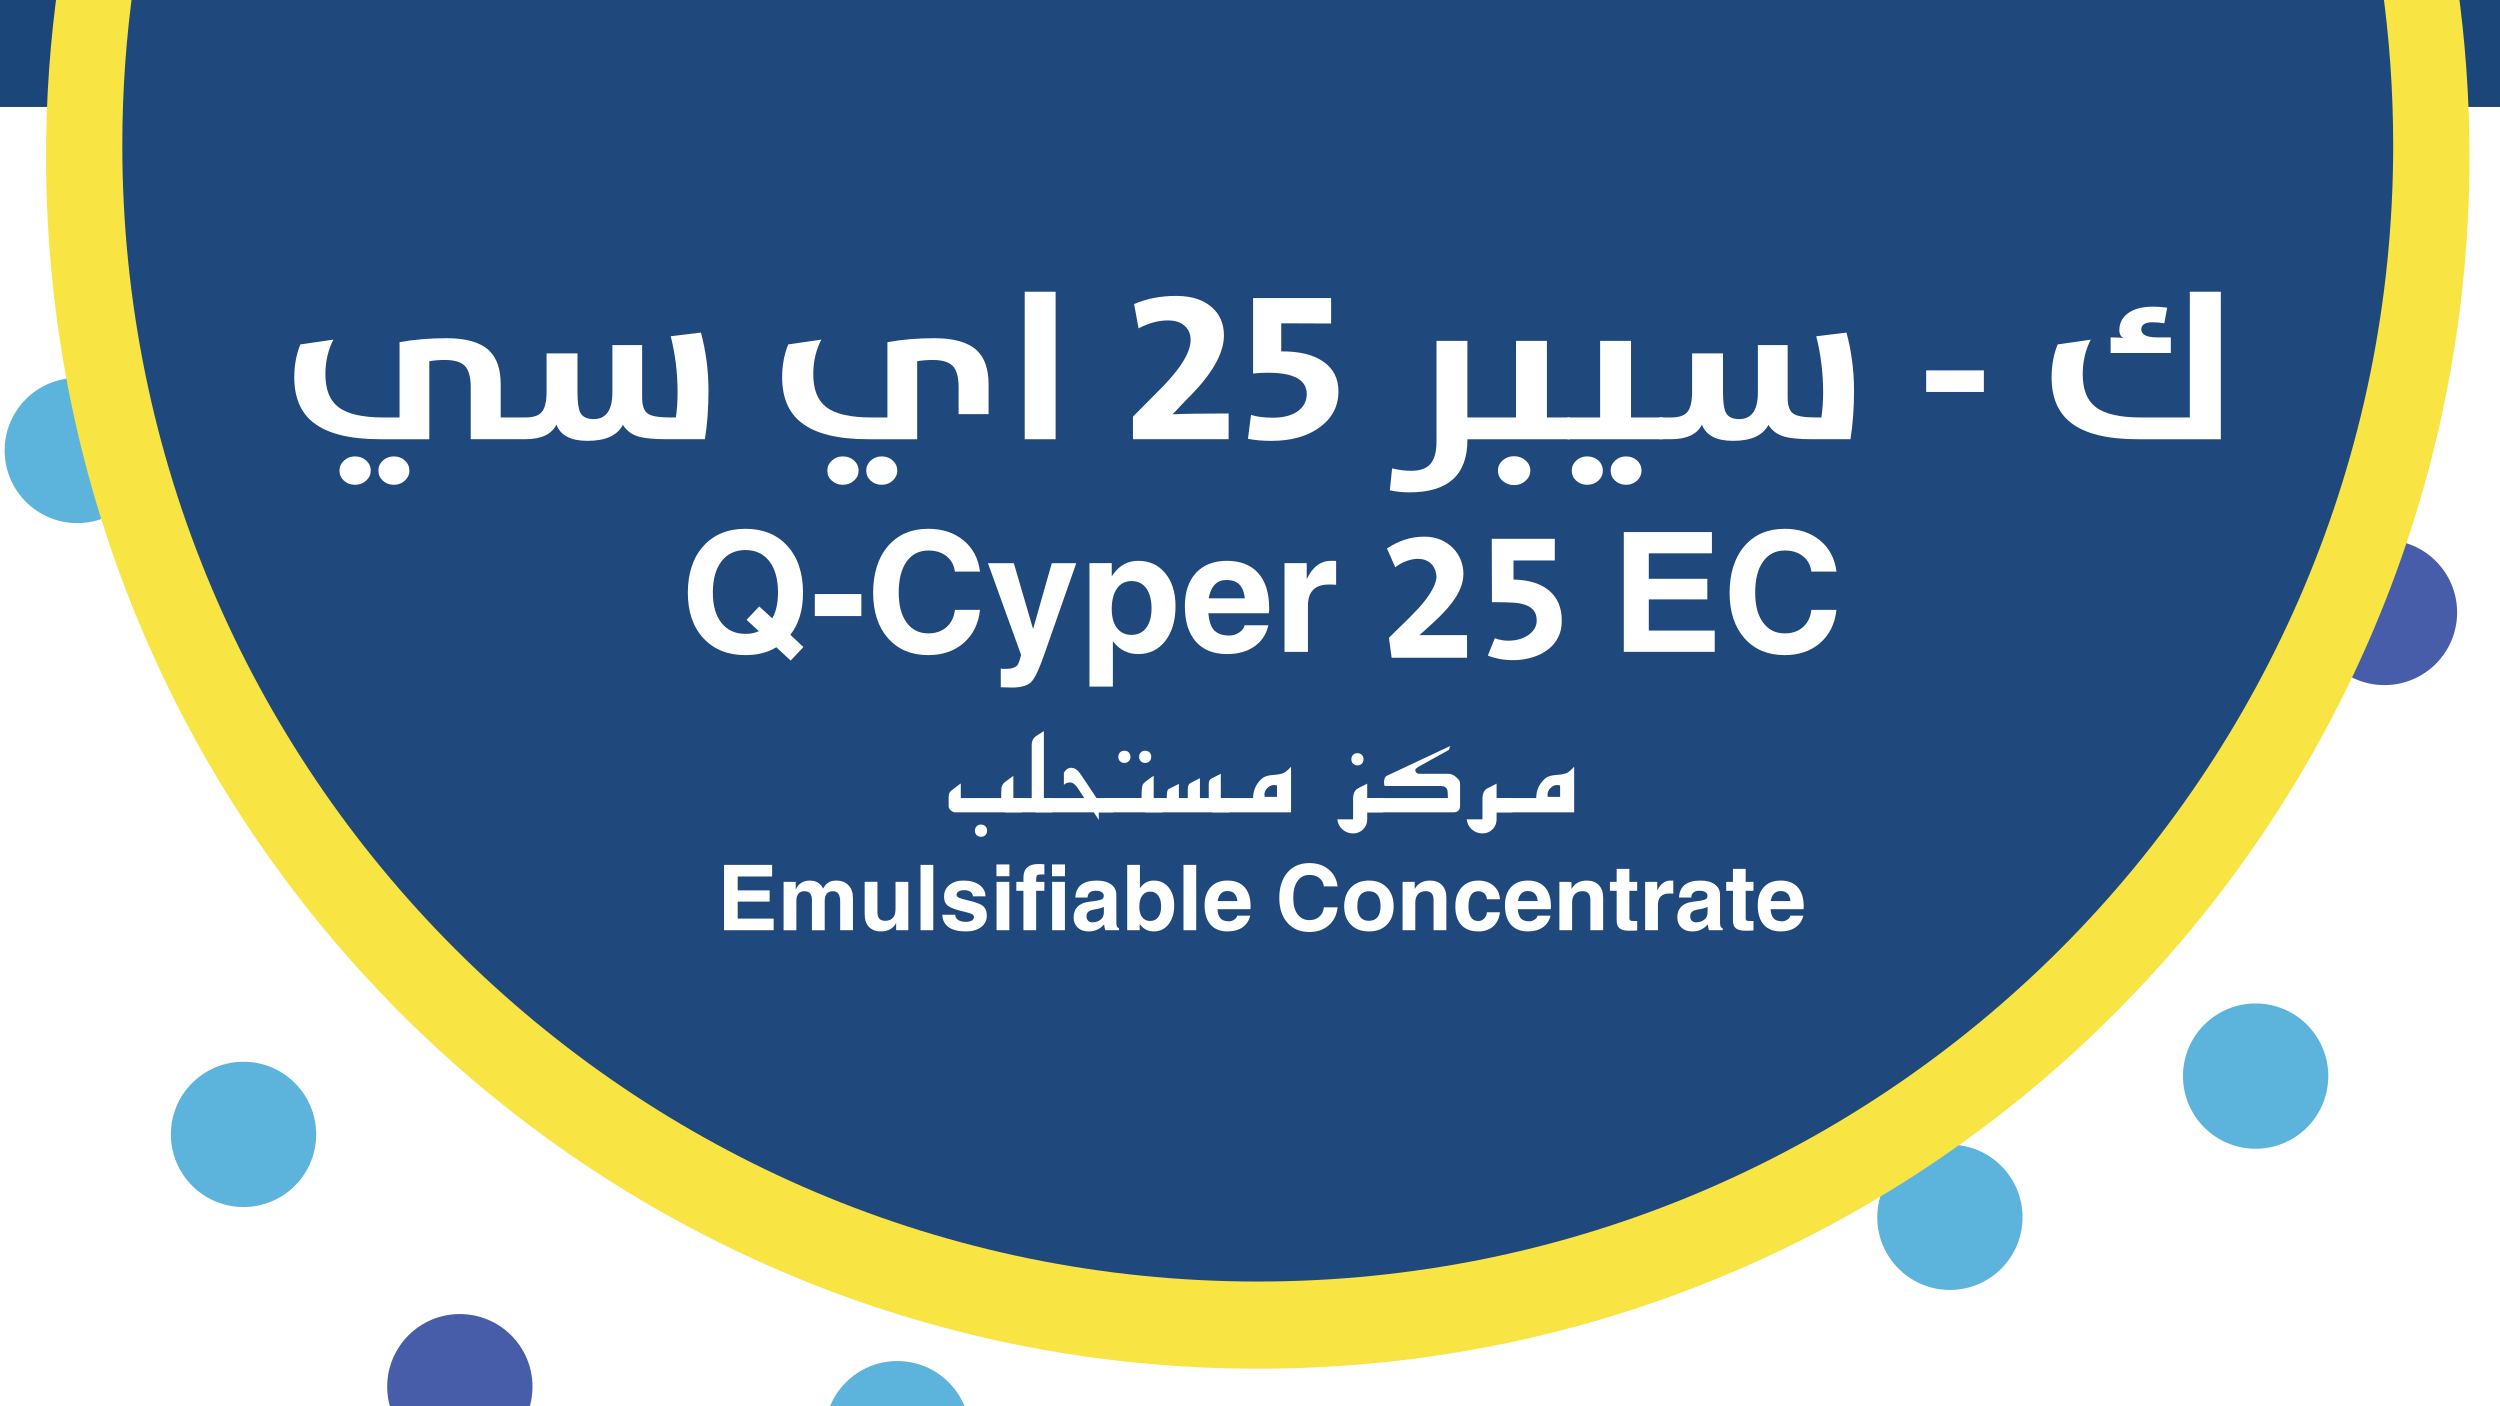 <?xml version="1.0" encoding="UTF-8"?> <svg xmlns="http://www.w3.org/2000/svg" xmlns:xlink="http://www.w3.org/1999/xlink" id="Layer_1" data-name="Layer 1" viewBox="0 0 2560 1440"><defs><style> .cls-1 { stroke: #1f487d; stroke-miterlimit: 10; stroke-width: .15px; } .cls-1, .cls-2 { fill: none; } .cls-3 { fill: #fff; } .cls-4 { fill: #5cb4dd; } .cls-5 { clip-path: url(#clippath-2); } .cls-6 { fill: #f8e443; } .cls-7 { clip-path: url(#clippath-1); } .cls-8 { fill: #485daa; } .cls-9 { fill: #1a4679; } .cls-10 { clip-path: url(#clippath); } .cls-11 { fill: #1f487d; } </style><clipPath id="clippath"><rect class="cls-2" x="-2784.92" y="-1444.64" width="7970.65" height="5769.28"></rect></clipPath><clipPath id="clippath-1"><rect class="cls-2" x="-2784.92" y="-1444.64" width="7970.65" height="5769.28"></rect></clipPath><clipPath id="clippath-2"><rect class="cls-2" x="-2784.92" y="-1444.64" width="7970.65" height="5769.28"></rect></clipPath></defs><rect class="cls-3" width="2560" height="1440"></rect><g class="cls-10"><rect class="cls-9" x="-2157.43" y="-18.01" width="6934.92" height="127.53"></rect><g class="cls-7"><path class="cls-4" d="M323.76,1161.61c0,41.09-33.31,74.39-74.39,74.39s-74.39-33.3-74.39-74.39,33.31-74.38,74.39-74.38,74.39,33.3,74.39,74.38"></path><path class="cls-4" d="M153.52,461.29c0,41.09-33.31,74.39-74.39,74.39S4.74,502.38,4.74,461.29s33.31-74.38,74.39-74.38,74.39,33.3,74.39,74.38"></path><path class="cls-4" d="M2384.15,1101.92c0,41.09-33.31,74.39-74.39,74.39s-74.39-33.3-74.39-74.39,33.31-74.38,74.39-74.38,74.39,33.3,74.39,74.38"></path><path class="cls-4" d="M2071.09,1246.51c0,41.1-33.31,74.39-74.39,74.39s-74.39-33.3-74.39-74.39,33.31-74.38,74.39-74.38,74.39,33.3,74.39,74.38"></path><path class="cls-4" d="M993.25,1468.08c0,41.1-33.31,74.39-74.39,74.39s-74.39-33.3-74.39-74.39,33.31-74.38,74.39-74.38,74.39,33.3,74.39,74.38"></path><path class="cls-8" d="M545.27,1419.97c0,41.1-33.31,74.39-74.39,74.39s-74.39-33.3-74.39-74.39,33.31-74.38,74.39-74.38,74.39,33.3,74.39,74.38"></path><path class="cls-8" d="M2516.09,627.16c0,41.1-33.31,74.39-74.39,74.39s-74.39-33.3-74.39-74.39,33.31-74.38,74.39-74.38,74.39,33.3,74.39,74.38"></path><path class="cls-6" d="M2516.29-16.45c8.19,57.63,12.44,116.53,12.44,176.42,0,685.7-555.54,1241.59-1240.78,1241.59S47.15,845.67,47.15,159.97c0-59.91,4.24-118.84,12.44-176.5l2456.7,.08Z"></path><path class="cls-11" d="M2438.97-16.45c7.68,54,11.66,109.19,11.66,165.31,0,642.54-520.56,1163.43-1162.68,1163.43S125.25,791.4,125.25,148.86c0-56.15,3.97-111.37,11.66-165.38l2302.06,.07Z"></path><rect class="cls-1" x="-2148.51" y="-18" width="6927.03" height="3475.42"></rect></g><g class="cls-5"><path class="cls-3" d="M482.02,449.78v-53.14c0-10.32-1.96-17.58-5.86-21.76-3.91-4.18-10.82-6.28-20.74-6.28-5.32,0-10.59,.42-15.82,1.26v79.92h-50.15c-31.32,0-54.17-5.69-68.54-17.05-13.04-10.26-19.57-25.7-19.57-46.35,0-12.27,2.07-23.49,6.21-33.68l33.86-4.92c-5.47,10.67-8.2,22.46-8.2,35.36,0,15.55,4.34,26.71,13.01,33.47,9.14,7.26,24.64,10.88,46.52,10.88h16.4v-77.1c14.84-2.72,30.89-4.08,48.16-4.08,20.15,0,34.68,4.22,43.58,12.66,7.89,7.53,11.84,19.08,11.84,34.63v33.89h25.3c7.97,0,13.51-1.81,16.64-5.45,3.37-3.83,5.04-10.87,5.04-21.13v-39.02h31.64v39.65c0,10.32,.97,17.33,2.93,21.02,2.26,4.39,6.79,6.59,13.59,6.59,12.81,0,19.22-9.13,19.22-27.4v-48.44h30.46v53.77c0,8.36,1.95,13.87,5.86,16.52,3.75,2.58,11.25,3.87,22.49,3.87h6.21c1.17-8.03,1.76-16.6,1.76-25.74,0-19.74-2.35-38.88-7.03-57.43l30.93-3.76c5.16,19.17,7.73,38.95,7.73,59.31,0,18.06-1.2,34.7-3.62,49.9h-39.6c-13.05,0-22.74-.97-29.07-2.93-6.79-2.16-11.91-6.11-15.34-11.82-5.7,10.94-17.77,16.42-36.21,16.42-17.1,0-27.73-5.54-31.86-16.63-4.93,9.97-15.59,14.96-31.98,14.96h-55.77Zm-107.09,42.37c-3.12,2.86-6.95,4.28-11.48,4.28s-8.12-1.39-11.24-4.18c-3.05-2.79-4.58-6.24-4.58-10.35s1.53-7.4,4.58-10.26c3.12-2.86,6.86-4.28,11.24-4.28,4.61,0,8.44,1.39,11.48,4.18,3.13,2.87,4.7,6.31,4.7,10.36s-1.56,7.46-4.7,10.25m39.61,0c-3.04,2.86-6.79,4.28-11.25,4.28s-8.12-1.39-11.25-4.18c-3.04-2.79-4.57-6.24-4.57-10.35s1.53-7.4,4.57-10.26c3.12-2.86,6.87-4.28,11.25-4.28s8.2,1.39,11.25,4.18c3.12,2.87,4.69,6.31,4.69,10.36s-1.56,7.39-4.69,10.25"></path><path class="cls-3" d="M889.03,449.78c-31.32,0-54.17-5.69-68.54-17.05-13.04-10.26-19.57-25.7-19.57-46.35,0-12.27,2.07-23.49,6.21-33.68l33.86-4.92c-5.47,10.67-8.2,22.46-8.2,35.36,0,15.55,4.34,26.71,13.01,33.47,9.14,7.26,24.64,10.88,46.52,10.88h16.4v-77.1c14.84-2.72,30.89-4.08,48.16-4.08,20.15,0,34.68,4.22,43.58,12.66,7.89,7.53,11.84,19.08,11.84,34.63v30.44h-30.7v-27.4c0-10.32-1.96-17.58-5.86-21.76-3.91-4.18-10.82-6.28-20.74-6.28-5.32,0-10.59,.42-15.82,1.26v79.92h-50.15Zm-14.53,42.37c-3.12,2.86-6.95,4.28-11.48,4.28s-8.12-1.39-11.24-4.18c-3.05-2.79-4.58-6.24-4.58-10.35s1.53-7.4,4.58-10.26c3.12-2.86,6.86-4.28,11.24-4.28,4.61,0,8.44,1.39,11.48,4.18,3.13,2.87,4.7,6.31,4.7,10.36s-1.56,7.46-4.7,10.25m39.61,0c-3.04,2.86-6.79,4.28-11.25,4.28s-8.12-1.39-11.25-4.18c-3.04-2.79-4.57-6.24-4.57-10.35s1.53-7.4,4.57-10.26c3.12-2.86,6.87-4.28,11.25-4.28s8.2,1.39,11.25,4.18c3.12,2.87,4.69,6.31,4.69,10.36s-1.56,7.39-4.69,10.25"></path><rect class="cls-3" x="1049.31" y="298.73" width="31.64" height="151.06"></rect><path class="cls-3" d="M1160.15,449.78v-23.12l24.25-24.48c23.19-22.59,34.79-40.59,34.79-53.98,0-5.93-1.95-10.7-5.86-14.33-4.13-3.84-9.95-5.76-17.45-5.76-9.85,0-19.84,2.72-29.99,8.16l-4.57-24.9c12.81-5.58,27.14-8.36,43-8.36s28.04,3.94,36.79,11.82c8.12,7.25,12.19,16.81,12.19,28.66,0,18.83-12.74,40.69-38.21,65.58l-14.41,15.18c11.17-.56,30.31-.84,57.41-.84v26.36h-97.94Z"></path><path class="cls-3" d="M1351.24,437.65c-12.66,9.2-29.1,13.81-49.32,13.81-8.84,0-16.84-.7-24.03-2.1l3.17-24.48c5.78,1.88,13.27,2.83,22.5,2.83,10.77,0,19.25-2.23,25.42-6.69,6.09-4.39,9.13-10.22,9.13-17.47,0-14.58-13.19-21.87-39.59-21.87-6.18,0-11.29,.29-15.35,.84v-77.3h79.9v26.05l-51.07-.21v28.76c18.74-.13,33.18,3.42,43.34,10.68,10.15,7.11,15.24,17.18,15.24,30.23,0,15.27-6.45,27.58-19.33,36.93"></path><path class="cls-3" d="M1502.61,449.78v.84c0,35.71-19.75,53.55-59.28,53.55-7.03,0-13.76-.7-20.15-2.09l2.34-22.49c6.63,1.67,13.12,2.51,19.45,2.51,8.67,0,15.03-2.1,19.09-6.28,4.61-4.75,6.92-12.62,6.92-23.65v-103.14h31.63v78.46h49.79v-78.46h31.64v78.46h23.55v22.28h-104.98Zm36.09,42.68c-3.2-2.86-4.8-6.38-4.8-10.57s1.6-7.52,4.8-10.45c3.28-2.87,7.19-4.29,11.71-4.29s8.52,1.43,11.72,4.29c3.28,2.86,4.92,6.34,4.92,10.45s-1.64,7.61-4.92,10.46c-3.2,2.93-7.11,4.39-11.72,4.39s-8.44-1.43-11.71-4.28"></path><path class="cls-3" d="M1604.9,427.5h33.63v-78.46h31.64v78.46h32.69v22.28h-97.95v-22.28Zm31.86,64.65c-3.12,2.86-6.95,4.28-11.48,4.28s-8.19-1.39-11.24-4.18c-3.05-2.79-4.57-6.24-4.57-10.35s1.52-7.4,4.57-10.26c3.12-2.86,6.86-4.28,11.24-4.28s8.36,1.39,11.48,4.18c3.04,2.87,4.58,6.31,4.58,10.36s-1.54,7.46-4.58,10.25m39.61,0c-3.12,2.86-6.87,4.28-11.25,4.28s-8.2-1.39-11.25-4.18c-3.04-2.79-4.56-6.24-4.56-10.35s1.52-7.4,4.56-10.26c3.12-2.86,6.87-4.28,11.25-4.28s8.19,1.39,11.25,4.18c3.05,2.87,4.57,6.31,4.57,10.36s-1.52,7.39-4.57,10.25"></path><path class="cls-3" d="M1699.09,427.5h11.95c7.96,0,13.51-1.81,16.63-5.44,3.37-3.84,5.04-10.88,5.04-21.14v-39.02h31.64v39.65c0,10.32,.97,17.33,2.93,21.02,2.27,4.39,6.78,6.59,13.59,6.59,12.82,0,19.21-9.13,19.21-27.4v-48.44h30.47v53.77c0,8.36,1.95,13.88,5.86,16.52,3.76,2.58,11.26,3.87,22.5,3.87h6.22c1.16-8.02,1.75-16.59,1.75-25.74,0-19.74-2.35-38.88-7.03-57.42l30.94-3.77c5.15,19.17,7.73,38.95,7.73,59.31,0,18.07-1.21,34.7-3.63,49.9h-39.61c-13.04,0-22.73-.97-29.05-2.93-6.8-2.16-11.92-6.11-15.35-11.82-5.7,10.94-17.77,16.42-36.2,16.42-17.1,0-27.73-5.54-31.87-16.64-4.92,9.97-15.59,14.96-31.99,14.96h-11.71v-22.28Z"></path><rect class="cls-3" x="1972.42" y="379.27" width="59.05" height="22.08"></rect><path class="cls-3" d="M2188.95,449.78c-31.33,0-54.18-5.69-68.54-17.06-13.05-10.25-19.57-25.69-19.57-46.34,0-12.27,2.06-23.5,6.2-33.68l33.87-4.92c-5.47,10.67-8.21,22.45-8.21,35.36,0,15.55,4.34,26.71,13.01,33.47,9.13,7.25,24.65,10.88,46.52,10.88h50.14v-128.77h31.75v151.06h-85.17Zm-27.65-104.3c6.02,0,10.51,.28,13.48,.84-3.05-1.39-4.57-4.19-4.57-8.37,0-6.69,2.65-12.2,7.97-16.52,6.16-4.95,15.1-7.43,26.82-7.43,3.82,0,8.55,.35,14.17,1.04l-2.93,16.01c-3.99-.7-7.96-1.04-11.96-1.04-7.72,0-11.59,2.44-11.59,7.32,0,5.44,5.54,8.16,16.63,8.16h13.6v16.01h-61.63v-16.01Z"></path><path class="cls-3" d="M809.63,676.41l-14.68-13.62c-8.76,5.37-19.31,8.06-31.64,8.06-18.02,0-32.36-5.76-43.01-17.26-10.64-11.51-15.96-27.07-15.96-46.7s5.32-35.99,15.96-47.76c10.65-11.76,24.99-17.64,43.01-17.64s32.44,5.88,43.05,17.64c10.61,11.77,15.93,27.68,15.93,47.76,0,17.71-4.32,32.09-12.95,43.15l13.34,12.56-13.04,13.81Zm-45.17-41.71l12.94-13.71,13.43,12.18c3.9-6.84,5.85-15.66,5.85-26.47,0-13.61-2.95-24.25-8.86-31.93-5.92-7.67-14.09-11.51-24.5-11.51s-18.59,3.84-24.5,11.51c-5.91,7.68-8.86,18.32-8.86,31.93s2.94,23.69,8.82,31.16c5.88,7.48,14.06,11.22,24.55,11.22,5.11,.07,9.69-.86,13.71-2.78l-12.56-11.6Z"></path><rect class="cls-3" x="834.36" y="608.32" width="47.66" height="22.53"></rect><path class="cls-3" d="M1003.51,624.53c-1.54,14.19-7.08,25.46-16.64,33.81-9.56,8.34-21.68,12.51-36.38,12.51-17.26,0-30.98-5.75-41.14-17.26-10.17-11.51-15.25-27.07-15.25-46.7s5.08-35.98,15.25-47.75c10.17-11.77,23.88-17.65,41.14-17.65,14.51,0,26.56,3.95,36.14,11.85,9.6,7.9,15.21,18.56,16.88,31.97h-25.7c-.83-6.58-3.68-11.82-8.53-15.72-4.86-3.9-11.06-5.86-18.6-5.86-9.52,0-16.97,3.79-22.34,11.36-5.36,7.58-8.05,18.11-8.05,31.6s2.69,23.37,8.05,30.78c5.37,7.42,12.82,11.12,22.34,11.12,7.54,0,13.75-2.15,18.6-6.47,4.86-4.31,7.7-10.18,8.53-17.59h25.7Z"></path><path class="cls-3" d="M1102.09,576.68l-32.51,92.73c-5.24,15.27-9.71,24.86-13.43,28.76-3.7,3.9-10.35,5.86-19.94,5.86l-11.41-.29v-19.17c.57,.25,2.11,.38,4.6,.38,6.39,0,10.55-1.31,12.47-3.93,1.21-1.67,2.45-5.11,3.74-10.36l-33.95-93.97h26.47l19.75,67.41,19.17-67.41h25.03Z"></path><path class="cls-3" d="M1115.61,576.67h22.82v13.52l1.63-2.3c6.39-9.07,14.89-13.61,25.5-13.61,11.52,0,20.75,4.25,27.72,12.76,6.96,8.5,10.45,19.72,10.45,33.65,0,14.71-3.49,26.57-10.45,35.57-6.97,9.02-16.2,13.52-27.72,13.52-10.54,0-19.05-4.22-25.5-12.66l-.48-.67v46.61h-23.97v-126.39Zm43.05,73.46c6.39,0,11.41-2.4,15.06-7.19,3.64-4.79,5.46-11.47,5.46-20.04s-1.81-15.59-5.42-20.52c-3.62-4.92-8.61-7.38-15.01-7.38s-11.38,2.53-14.96,7.58c-3.58,5.05-5.37,12.08-5.37,21.09,0,8.31,1.79,14.8,5.37,19.47,3.58,4.67,8.53,7,14.86,7"></path><path class="cls-3" d="M1256.47,669.79c-13.81,0-24.45-4.25-31.93-12.76-7.48-8.5-11.22-20.62-11.22-36.34,0-14.51,3.8-25.88,11.41-34.09,7.61-8.21,18.18-12.33,31.74-12.33s24.45,4.2,31.93,12.57c7.48,8.37,11.22,20.3,11.22,35.76,.13,1.79,0,3.59-.38,5.37h-61.85c.58,7.23,2.17,12.6,4.79,16.11,3.32,4.47,8.89,6.71,16.69,6.71,3.57,0,6.92-1.03,10.02-3.07,3.09-2.04,4.96-4.53,5.61-7.48h24.35c-2.11,9.27-6.9,16.51-14.38,21.72-7.48,5.21-16.82,7.82-28,7.82m18.22-57.06c-.52-5.43-1.96-9.69-4.31-12.76-3.07-4.03-7.83-6.03-14.29-6.03s-10.84,2.37-14.1,7.09c-1.99,3.01-3.42,6.91-4.31,11.7h37.01Z"></path><path class="cls-3" d="M1315.35,667.49v-90.81h22.73v16.3c.89-1.79,1.85-3.51,2.87-5.18,5.62-9.02,12.89-13.51,21.77-13.51l5.46,.09v24.46c-2.11-.2-4.51-.29-7.19-.29-7.28,0-12.72,1.81-16.3,5.42-3.58,3.62-5.36,9.06-5.36,16.35v47.18h-23.98Z"></path><path class="cls-3" d="M1502.24,673.53h-77.19l-2.79-20.33c2.75-2.88,5.81-5.93,9.2-9.16,3.38-3.23,6.82-6.57,10.31-10.02,3.48-3.45,6.9-6.98,10.27-10.6,3.35-3.61,6.37-7.25,9.06-10.93,2.68-3.68,4.92-7.32,6.71-10.94,1.79-3.61,2.84-7.18,3.16-10.69-.26-3.96-1.13-7.24-2.63-9.83-1.51-2.59-3.41-4.59-5.71-5.99-2.29-1.4-4.88-2.27-7.77-2.59-2.87-.32-5.85-.18-8.92,.43-3.06,.61-6.09,1.6-9.05,2.97-2.98,1.37-5.69,3.09-8.11,5.13l-8.53-19.37c6.46-4.22,12.79-7.29,18.99-9.2,6.2-1.92,12.62-2.88,19.28-2.88,6,0,11.47,1.03,16.39,3.07,4.93,2.05,9.13,4.81,12.62,8.29,3.47,3.49,6.18,7.52,8.1,12.09,1.92,4.57,2.87,9.38,2.87,14.43,0,4.28-.71,8.44-2.11,12.46-1.4,4.03-3.3,7.93-5.71,11.7-2.38,3.77-5.12,7.42-8.19,10.93-3.07,3.52-6.28,6.91-9.64,10.17-3.35,3.26-6.69,6.36-10.02,9.3-3.32,2.94-6.43,5.75-9.3,8.44h48.71v23.11Z"></path><path class="cls-3" d="M1530.63,653.58c5.11,1.86,10.24,2.69,15.4,2.49,5.14-.19,9.76-1.16,13.85-2.92,4.09-1.76,7.4-4.18,9.94-7.24,2.52-3.07,3.78-6.53,3.78-10.36,0-4.47-1.05-7.97-3.16-10.5-2.11-2.53-4.96-4.41-8.53-5.66-3.58-1.24-7.76-2.01-12.52-2.29-4.77-.29-9.83-.44-15.2-.44h-6.42l-.2-64.91h64.54v22.15h-42.29v19.57c7.79,.13,14.77,1.15,20.91,3.06,6.14,1.92,11.34,4.67,15.59,8.25,4.25,3.59,7.48,7.96,9.68,13.14,2.21,5.18,3.28,11.06,3.22,17.64,.05,6.33-1.09,11.88-3.45,16.64-2.37,4.77-5.56,8.79-9.59,12.09-4.03,3.29-8.65,5.88-13.85,7.77-5.21,1.88-10.63,3.11-16.26,3.64-5.62,.54-11.26,.43-16.88-.34-5.62-.76-10.84-2.11-15.63-4.03l7.1-17.74Z"></path><polygon class="cls-3" points="1662.77 667.49 1662.77 544.84 1752.99 544.84 1752.99 555.68 1752.99 566.61 1688.37 566.61 1688.37 592.69 1748.3 592.69 1748.3 603.14 1748.3 613.78 1688.37 613.78 1688.37 645.72 1755.88 645.72 1755.88 656.55 1755.88 667.49 1662.77 667.49"></polygon><path class="cls-3" d="M1880.53,624.53c-1.54,14.19-7.09,25.46-16.64,33.81-9.56,8.34-21.69,12.51-36.38,12.51-17.26,0-30.98-5.75-41.14-17.26-10.17-11.51-15.25-27.07-15.25-46.7s5.08-35.98,15.25-47.75c10.17-11.77,23.88-17.65,41.14-17.65,14.51,0,26.56,3.95,36.14,11.85,9.6,7.9,15.21,18.56,16.88,31.97h-25.7c-.83-6.58-3.68-11.82-8.53-15.72-4.86-3.9-11.06-5.86-18.6-5.86-9.52,0-16.97,3.79-22.34,11.36-5.36,7.58-8.05,18.11-8.05,31.6s2.69,23.37,8.05,30.78c5.37,7.42,12.82,11.12,22.34,11.12,7.54,0,13.74-2.15,18.6-6.47,4.86-4.31,7.7-10.18,8.53-17.59h25.7Z"></path><path class="cls-3" d="M1046.4,831.83h-68.22c-1.55,0-3.06-.66-4.55-1.98-1.48-1.32-2.22-2.73-2.22-4.24v-9.27c0-2.12,.37-3.74,1.09-4.88,.57-.94,1.79-2.1,3.65-3.47l7.7-5.74v14.95h41.37c0-5.95,.12-9.56,.37-10.86,.32-1.95,1.36-3.69,3.1-5.19,2.99-2.28,5.99-4.53,8.99-6.78v22.83h8.72v14.64Zm-35.63,18.74c0,1.87-.57,3.38-1.71,4.54-1.14,1.16-2.65,1.74-4.52,1.74s-3.33-.58-4.49-1.74c-1.16-1.16-1.74-2.68-1.74-4.54s.58-3.33,1.74-4.48c1.16-1.16,2.66-1.74,4.49-1.74s3.37,.58,4.52,1.74c1.13,1.15,1.71,2.65,1.71,4.48"></path><path class="cls-3" d="M1077.65,831.84h-48.69l8.74-14.65h18.78v-54.61c0-3.45,1.29-6.28,3.88-8.48,2.84-1.83,5.69-3.66,8.56-5.49v68.58h8.73v14.65Z"></path><path class="cls-3" d="M1140.13,831.84h-14.95v7.81l-5.11-7.81h-59.87l8.72-14.65h41.37l-6.64-10.12c-2.56-3.91-5.23-5.86-8-5.86-2.48,0-4.55,.84-6.22,2.51v-12.52c2.04-3.33,4.54-5,7.51-5s5.45,1.44,7.94,4.33c.61,.7,2.42,3.29,5.43,7.81l12.52,18.85h17.33v14.65Z"></path><path class="cls-3" d="M1190.29,831.83h-67.61l8.74-14.65h37.52c0-7.77,.45-12.43,1.33-13.97,.78-1.46,4.48-4.42,11.11-8.85v22.82h8.91v14.65Zm-32.71-56.87c0,1.87-.57,3.38-1.73,4.54-1.15,1.16-2.63,1.74-4.46,1.74s-3.37-.58-4.52-1.74c-1.16-1.16-1.73-2.68-1.73-4.54s.57-3.33,1.73-4.48c1.15-1.16,2.66-1.74,4.52-1.74s3.31,.58,4.46,1.74c1.16,1.15,1.73,2.65,1.73,4.48m21.3,0c0,1.87-.57,3.38-1.73,4.54-1.15,1.16-2.64,1.74-4.46,1.74s-3.37-.58-4.53-1.74c-1.15-1.16-1.73-2.68-1.73-4.54s.58-3.33,1.73-4.48c1.16-1.16,2.67-1.74,4.53-1.74s3.31,.58,4.46,1.74c1.16,1.15,1.73,2.65,1.73,4.48"></path><path class="cls-3" d="M1259,831.84h-86.35l8.73-14.65h13.36c0-5.08,.51-8.09,1.54-9.02,3.63-1.83,7.27-3.64,10.91-5.44v14.46h9.1v-8.85c0-2.96,.69-5,2.06-6.1,.4-.33,3.87-2.12,10.38-5.37v20.32h9.03v-14.34c0-2.89,.96-4.8,2.87-5.74l9.46-4.76v24.83h8.91v14.65Z"></path><path class="cls-3" d="M1322.03,831.83h-80.61l8.73-14.64h33.01c.08-8.14,3.2-14.87,9.34-20.2,2.29-1.99,6.19-3.15,11.71-3.48,5.74-.32,9.7-1.3,11.9-2.93,2-1.46,3.97-3.29,5.92-5.49v46.74Zm-14.4-15.86v-11.77c-1.19-.25-2.18-.37-2.99-.37-2.52,0-4.8,1.01-6.84,3.04-2.03,2.04-3.04,4.31-3.04,6.84,0,.65,.07,1.4,.24,2.26h12.63Z"></path><path class="cls-3" d="M1416.32,831.84h-16.29v7.14c0,4.06-1.39,7.49-4.19,10.27-2.78,2.78-6.2,4.19-10.27,4.19s-7.84-1.38-10.93-4.15c-3.09-2.77-4.82-6.2-5.19-10.31h16.11v-21.24c0-4.48,1.31-7.75,3.96-9.83,.37-.32,3.87-2.13,10.5-5.43v14.7h16.29v14.65Zm-20.08-54.37c0,1.83-.57,3.34-1.72,4.52-1.16,1.18-2.65,1.77-4.46,1.77s-3.37-.59-4.53-1.77c-1.15-1.18-1.73-2.69-1.73-4.52s.58-3.33,1.73-4.48,2.67-1.74,4.53-1.74,3.3,.58,4.46,1.74c1.15,1.15,1.72,2.65,1.72,4.48"></path><path class="cls-3" d="M1495.09,825.61c0,1.83-.59,3.33-1.77,4.48-1.18,1.16-2.69,1.74-4.52,1.74h-89.94l8.73-14.64h75.05c0-4.52-.22-7.36-.67-8.54-.93-2.53-3.21-3.78-6.84-3.78h-57.29c-.4-1.14-.62-2.3-.62-3.48,0-3.74,1-6.08,2.99-7.02l64.87-30.51-1.53,4.09-28.98,16.05c-3.57,1.95-5.37,3.45-5.37,4.52s.37,1.95,1.13,2.71c.75,.75,1.62,1.12,2.6,1.12h29.71c3.08,0,5.86,1.12,8.32,3.36,1.87,1.71,2.98,2.87,3.35,3.48,.53,.94,.79,2.56,.79,4.88v21.54Z"></path><path class="cls-3" d="M1548.79,831.84h-16.29v7.14c0,4.06-1.39,7.5-4.18,10.28-2.78,2.78-6.22,4.18-10.28,4.18s-7.83-1.38-10.93-4.15c-3.1-2.77-4.82-6.2-5.19-10.31h16.11v-21.24c0-4.48,1.32-7.75,3.96-9.83,.37-.32,3.87-2.13,10.5-5.43v14.7h16.29v14.65Z"></path><path class="cls-3" d="M1611.95,831.83h-80.61l8.73-14.64h33.01c.09-8.14,3.19-14.87,9.34-20.2,2.28-1.99,6.18-3.15,11.71-3.48,5.74-.32,9.7-1.3,11.9-2.93,1.99-1.46,3.97-3.29,5.92-5.49v46.74Zm-14.4-15.86v-11.77c-1.18-.25-2.17-.37-2.99-.37-2.53,0-4.79,1.01-6.84,3.04-2.04,2.04-3.04,4.31-3.04,6.84,0,.65,.08,1.4,.24,2.26h12.63Z"></path><polygon class="cls-3" points="741.43 952.54 741.43 885.64 790.65 885.64 790.65 891.55 790.65 897.51 755.39 897.51 755.39 911.74 788.09 911.74 788.09 917.44 788.09 923.25 755.39 923.25 755.39 940.66 792.21 940.66 792.21 946.57 792.21 952.54 741.43 952.54"></polygon><path class="cls-3" d="M802.41,952.54v-49.53h12.4v8.01c.55-1.4,1.29-2.65,2.2-3.77,2.86-3.7,7.04-5.54,12.55-5.54,4.43,0,8.02,1.48,10.77,4.45,1.04,1.04,1.9,2.29,2.56,3.71l1.62-2.62c2.65-3.7,6.57-5.54,11.77-5.54s9.57,1.6,12.6,4.81c3.04,3.2,4.55,7.61,4.55,13.23v32.8h-13.08v-29.08c0-3.7-.6-6.44-1.8-8.21-1.2-1.78-3.08-2.67-5.62-2.67-2.75,0-4.85,.84-6.28,2.52-1.43,1.67-2.14,4.1-2.14,7.27v30.18h-13.08v-31.23c0-5.82-2.6-8.74-7.79-8.74-2.62,0-4.63,.84-6.04,2.52-1.41,1.67-2.12,4.1-2.12,7.27v30.18h-13.08Z"></path><path class="cls-3" d="M898.5,903v31.02c0,3.06,.64,5.31,1.94,6.74,1.29,1.44,3.29,2.15,6.02,2.15,3.45,0,6.07-1.03,7.86-3.06,1.8-2.04,2.7-5.02,2.7-8.92v-27.93h13.08v49.53h-12.44v-7.43c-.25,.46-.5,.89-.76,1.33-.27,.44-.55,.85-.87,1.23-3.2,4.08-7.86,6.11-13.97,6.11-2.62,0-4.95-.38-7.01-1.17-2.05-.79-3.79-1.93-5.23-3.43-1.43-1.5-2.52-3.33-3.27-5.49-.75-2.17-1.12-4.61-1.12-7.33v-33.37h13.08Z"></path><polygon class="cls-3" points="942.64 952.54 942.64 885.64 949.13 885.64 955.67 885.64 955.67 952.54 949.18 952.54 942.64 952.54"></polygon><path class="cls-3" d="M996.2,917.86c0-1.92-.79-3.45-2.38-4.61-1.58-1.15-3.69-1.72-6.3-1.72s-4.47,.43-5.88,1.29c-1.41,.85-2.12,2.06-2.12,3.63,0,1.12,.8,2.05,2.4,2.82,1.64,.8,4.45,1.64,8.43,2.51,8.09,1.79,13.44,3.73,16.06,5.86,2.71,2.16,4.08,5.51,4.08,10.04,0,4.81-1.97,8.71-5.92,11.71-3.94,2.93-9.11,4.39-15.53,4.39-7.67,0-13.54-1.45-17.62-4.34-4.08-2.89-6.27-7.15-6.54-12.76h13.29c.1,2.3,1.11,4.09,3,5.36,1.9,1.28,4.53,1.91,7.87,1.91,2.62,0,4.66-.45,6.12-1.34,1.46-.88,2.2-2.13,2.2-3.74,0-1.12-.71-2.07-2.14-2.87-.7-.38-1.68-.77-2.93-1.15-1.26-.38-2.78-.77-4.55-1.15-8.37-1.88-13.97-3.87-16.79-5.96-2.82-2.02-4.24-5.23-4.24-9.62,0-4.91,1.83-8.87,5.5-11.87,3.66-3.04,8.47-4.55,14.43-4.55,6.73,0,12.15,1.48,16.26,4.45,4.15,2.99,6.22,6.9,6.22,11.71h-12.92Z"></path><path class="cls-3" d="M1020.36,885.17h13.28v12.09h-13.28v-12.09Zm.11,67.37v-49.53h13.08v49.53h-13.08Z"></path><path class="cls-3" d="M1061.01,912.16v40.37h-13.02v-40.37h-7.27v-9.15h7.27v-4.13c0-9.42,5.11-14.12,15.33-14.12,2.3-.04,4.34,.06,6.11,.31v10.41h-4.13c-1.71,0-2.86,.35-3.45,1.04-.56,.66-.84,2.09-.84,4.29v2.2h8.42v9.15h-8.42Z"></path><path class="cls-3" d="M1077.27,885.17h13.28v12.09h-13.28v-12.09Zm.11,67.37v-49.53h13.08v49.53h-13.08Z"></path><path class="cls-3" d="M1114.67,953.79c-4.63,0-8.33-1.3-11.09-3.92-2.79-2.62-4.19-6.07-4.19-10.35,0-4.53,1.26-8.15,3.77-10.85,2.51-2.7,6.19-4.4,11.03-5.1l8.63-1.21c1.12-.18,2.14-.38,3.06-.62,.93-.25,1.77-.54,2.54-.89,.63-.31,1.12-.87,1.46-1.65,.35-.78,.47-1.59,.37-2.43-.13-1.36-.85-2.44-2.14-3.24-1.46-.95-3.59-1.42-6.38-1.42-2.51,0-4.46,.61-5.86,1.81-1.39,1.2-2.12,2.92-2.2,5.15h-12.55c.59-11.58,7.94-17.37,22.07-17.37,6.18,0,11.04,1.31,14.59,3.93,3.55,2.58,5.34,6.11,5.34,10.61v27.67c0,2.27,.17,3.82,.52,4.65,.38,.91,1.13,1.61,2.25,2.1v1.83h-14.12c-.28-1.01-.52-2-.73-2.95-.21-.96-.35-1.93-.42-2.9l-.05-.11c-4.08,4.85-9.37,7.27-15.9,7.27m15.69-19.56v-5.65c-1.5,.84-3.51,1.52-6.02,2.04l-4.81,.88c-4.63,.84-6.95,3.05-6.95,6.64,0,1.99,.53,3.54,1.6,4.66,1.06,1.12,2.54,1.67,4.42,1.67,4.21,0,7.56-1.46,10.04-4.39,.48-.59,.88-1.45,1.2-2.56,.35-1.04,.53-2.14,.53-3.29"></path><path class="cls-3" d="M1154.26,885.64h13.02v23.85l.31-.37c3.49-4.95,8.13-7.43,13.92-7.43,6.28,0,11.32,2.32,15.11,6.96,3.84,4.67,5.76,10.79,5.76,18.35,0,7.99-1.92,14.45-5.76,19.41-3.83,4.92-8.87,7.37-15.11,7.37-5.78,0-10.43-2.3-13.92-6.9l-.57-.73v6.38h-12.77v-66.9Zm23.54,57.43c3.49,0,6.22-1.3,8.21-3.9,1.99-2.6,2.98-6.25,2.98-10.95,0-2.41-.25-4.55-.76-6.44-.51-1.88-1.25-3.47-2.22-4.78-.97-1.3-2.15-2.3-3.53-2.98-1.37-.68-2.94-1.02-4.68-1.02-3.49,0-6.21,1.37-8.19,4.13-1.97,2.75-2.95,6.59-2.95,11.51,0,4.53,.99,8.07,2.98,10.61,1.92,2.54,4.63,3.82,8.16,3.82"></path><polygon class="cls-3" points="1211.9 952.54 1211.9 885.64 1218.39 885.64 1224.93 885.64 1224.93 952.54 1218.44 952.54 1211.9 952.54"></polygon><path class="cls-3" d="M1257.04,953.79c-3.77,0-7.11-.59-10.04-1.78-2.93-1.19-5.39-2.91-7.37-5.18-1.99-2.27-3.51-5.06-4.55-8.39-1.04-3.33-1.57-7.14-1.57-11.43,0-7.91,2.07-14.1,6.22-18.57,4.12-4.5,9.89-6.75,17.32-6.75s13.34,2.29,17.42,6.86c4.08,4.57,6.11,11.07,6.11,19.51,.07,1.04,0,2.02-.21,2.93h-33.73c.31,3.9,1.19,6.83,2.62,8.78,1.81,2.44,4.85,3.66,9.1,3.66,1.92,0,3.73-.55,5.45-1.67,1.67-1.08,2.7-2.45,3.08-4.08h13.29c-1.15,5.02-3.77,8.98-7.85,11.87-4.08,2.82-9.18,4.23-15.27,4.23m9.94-31.12c-.24-2.96-1.03-5.28-2.36-6.95-1.67-2.2-4.27-3.29-7.79-3.29s-5.91,1.29-7.69,3.87c-1.08,1.61-1.87,3.73-2.36,6.38h20.19Z"></path><path class="cls-3" d="M1369.7,929.1c-.84,7.78-3.87,13.93-9.11,18.46-5.16,4.53-11.77,6.8-19.82,6.8-9.42,0-16.9-3.13-22.44-9.42-5.54-6.28-8.32-14.76-8.32-25.47s2.78-19.59,8.32-26.05c5.54-6.42,13.02-9.62,22.44-9.62,7.94,0,14.52,2.16,19.72,6.48,5.27,4.29,8.33,10.1,9.2,17.42h-14.01c-.46-3.6-2.01-6.45-4.66-8.58-2.65-2.13-6.03-3.2-10.15-3.2-5.2,0-9.26,2.08-12.18,6.22-2.93,4.15-4.39,9.89-4.39,17.21s1.46,12.78,4.39,16.79c2.93,4.04,6.99,6.07,12.18,6.07,4.12,0,7.5-1.17,10.15-3.51,2.62-2.3,4.17-5.51,4.66-9.62h14.01Z"></path><path class="cls-3" d="M1401.77,953.79c-7.78,0-13.93-2.32-18.46-6.96-4.57-4.67-6.86-10.93-6.86-18.77s2.29-14.42,6.86-19.19c4.56-4.78,10.72-7.17,18.46-7.17s13.9,2.38,18.46,7.17c4.57,4.78,6.86,11.17,6.86,19.19s-2.29,14.1-6.86,18.77c-4.53,4.64-10.69,6.96-18.46,6.96m0-10.88c3.9,0,6.87-1.28,8.89-3.82,2.03-2.54,3.04-6.28,3.04-11.19s-1.01-8.82-3.04-11.4c-2.02-2.58-4.99-3.87-8.89-3.87s-6.86,1.29-8.86,3.87c-2.01,2.58-3.01,6.38-3.01,11.4s1,8.65,3.01,11.19c2,2.54,4.96,3.82,8.86,3.82"></path><path class="cls-3" d="M1436.24,952.54v-49.53h12.4v7.37c.28-.45,.55-.88,.83-1.3,.29-.42,.56-.82,.84-1.21,3.24-4.12,7.92-6.17,14.01-6.17,5.2,0,9.29,1.55,12.29,4.65,2.96,3.07,4.45,7.36,4.45,12.87v33.31h-13.07v-30.97c0-6-2.69-9-8.06-9-3.45,0-6.09,1.04-7.92,3.09-1.83,2.06-2.75,5.04-2.75,8.94v27.93h-13.02Z"></path><path class="cls-3" d="M1535.93,934.18c-.7,6.17-3,10.98-6.9,14.43-3.95,3.45-9.03,5.18-15.27,5.18-7.5,0-13.29-2.21-17.37-6.64-4.08-4.43-6.11-10.79-6.11-19.09s2.11-14.45,6.33-19.19c4.25-4.78,9.97-7.17,17.16-7.17,6.37,0,11.59,1.77,15.64,5.28,4.08,3.53,6.26,8.14,6.53,13.86h-13.34c-.07-1.22-.32-2.34-.76-3.35-.44-1.01-1.04-1.87-1.83-2.59-.79-.71-1.71-1.28-2.78-1.68-1.06-.4-2.22-.6-3.47-.6-3.29,0-5.78,1.3-7.48,3.92-1.71,2.62-2.56,6.45-2.56,11.51s.85,8.7,2.56,11.25c1.71,2.54,4.2,3.82,7.48,3.82,2.37,0,4.37-.82,6.01-2.45,1.61-1.61,2.55-3.77,2.83-6.49h13.34Z"></path><path class="cls-3" d="M1564.59,953.79c-3.77,0-7.11-.59-10.04-1.78-2.93-1.19-5.39-2.91-7.37-5.18-1.99-2.27-3.51-5.06-4.55-8.39-1.04-3.33-1.57-7.14-1.57-11.43,0-7.91,2.07-14.1,6.22-18.57,4.12-4.5,9.89-6.75,17.32-6.75s13.34,2.29,17.42,6.86c4.08,4.57,6.11,11.07,6.11,19.51,.07,1.04,0,2.02-.21,2.93h-33.73c.31,3.9,1.19,6.83,2.62,8.78,1.81,2.44,4.85,3.66,9.1,3.66,1.92,0,3.73-.55,5.45-1.67,1.67-1.08,2.7-2.45,3.08-4.08h13.29c-1.15,5.02-3.77,8.98-7.85,11.87-4.08,2.82-9.18,4.23-15.27,4.23m9.94-31.12c-.24-2.96-1.03-5.28-2.36-6.95-1.67-2.2-4.27-3.29-7.79-3.29s-5.91,1.29-7.69,3.87c-1.08,1.61-1.87,3.73-2.36,6.38h20.19Z"></path><path class="cls-3" d="M1596.81,952.54v-49.53h12.4v7.37c.28-.45,.55-.88,.83-1.3,.29-.42,.56-.82,.84-1.21,3.24-4.12,7.92-6.17,14.01-6.17,5.2,0,9.29,1.55,12.29,4.65,2.96,3.07,4.45,7.36,4.45,12.87v33.31h-13.07v-30.97c0-6-2.69-9-8.06-9-3.45,0-6.09,1.04-7.92,3.09-1.83,2.06-2.75,5.04-2.75,8.94v27.93h-13.02Z"></path><path class="cls-3" d="M1676.47,952.8c-1.12,.07-2.34,.13-3.66,.19-1.33,.04-2.79,.07-4.39,.07-2.3,0-4.28-.2-5.91-.6-1.64-.4-2.98-1.02-4.03-1.86-1.04-.84-1.81-1.93-2.29-3.27-.49-1.35-.73-2.95-.73-4.84v-30.34h-6.91v-9.15h6.91v-13.28h13.02v13.28h8v9.15h-8v28.15c0,.59,.07,1.07,.23,1.44,.15,.37,.43,.65,.81,.86,.38,.21,.92,.35,1.62,.42s1.57,.11,2.62,.11h2.72v9.68Z"></path><path class="cls-3" d="M1684.63,952.54v-49.53h12.4v8.89c.45-.97,.97-1.92,1.56-2.82,3.07-4.92,7.03-7.37,11.88-7.37l2.98,.05v13.34c-1.15-.11-2.46-.16-3.93-.16-7.88,0-11.82,3.95-11.82,11.87v25.74h-13.08Z"></path><path class="cls-3" d="M1732.85,953.79c-4.63,0-8.33-1.3-11.09-3.92-2.79-2.62-4.19-6.07-4.19-10.35,0-4.53,1.26-8.15,3.77-10.85,2.51-2.7,6.19-4.4,11.03-5.1l8.63-1.21c1.12-.18,2.14-.38,3.06-.62,.93-.25,1.77-.54,2.54-.89,.63-.31,1.12-.87,1.46-1.65,.35-.78,.47-1.59,.37-2.43-.13-1.36-.85-2.44-2.14-3.24-1.46-.95-3.59-1.42-6.38-1.42-2.51,0-4.46,.61-5.86,1.81-1.39,1.2-2.12,2.92-2.2,5.15h-12.55c.59-11.58,7.94-17.37,22.07-17.37,6.18,0,11.04,1.31,14.59,3.93,3.55,2.58,5.34,6.11,5.34,10.61v27.67c0,2.27,.17,3.82,.52,4.65,.38,.91,1.13,1.61,2.25,2.1v1.83h-14.12c-.28-1.01-.52-2-.73-2.95-.21-.96-.35-1.93-.42-2.9l-.05-.11c-4.08,4.85-9.37,7.27-15.9,7.27m15.69-19.56v-5.65c-1.5,.84-3.51,1.52-6.02,2.04l-4.81,.88c-4.63,.84-6.95,3.05-6.95,6.64,0,1.99,.53,3.54,1.6,4.66,1.06,1.12,2.54,1.67,4.42,1.67,4.21,0,7.56-1.46,10.04-4.39,.48-.59,.88-1.45,1.2-2.56,.35-1.04,.53-2.14,.53-3.29"></path><path class="cls-3" d="M1795.56,952.8c-1.12,.07-2.34,.13-3.66,.19-1.33,.04-2.79,.07-4.39,.07-2.3,0-4.28-.2-5.91-.6-1.64-.4-2.98-1.02-4.03-1.86-1.04-.84-1.81-1.93-2.29-3.27-.49-1.35-.73-2.95-.73-4.84v-30.34h-6.91v-9.15h6.91v-13.28h13.02v13.28h8v9.15h-8v28.15c0,.59,.07,1.07,.23,1.44,.15,.37,.43,.65,.81,.86,.38,.21,.92,.35,1.62,.42s1.57,.11,2.62,.11h2.72v9.68Z"></path><path class="cls-3" d="M1823.44,953.79c-3.77,0-7.11-.59-10.04-1.78-2.93-1.19-5.39-2.91-7.37-5.18-1.99-2.27-3.51-5.06-4.55-8.39-1.04-3.33-1.57-7.14-1.57-11.43,0-7.91,2.07-14.1,6.22-18.57,4.12-4.5,9.89-6.75,17.32-6.75s13.34,2.29,17.42,6.86c4.08,4.57,6.11,11.07,6.11,19.51,.07,1.04,0,2.02-.2,2.93h-33.73c.31,3.9,1.19,6.83,2.62,8.78,1.81,2.44,4.85,3.66,9.1,3.66,1.92,0,3.73-.55,5.45-1.67,1.67-1.08,2.7-2.45,3.08-4.08h13.29c-1.15,5.02-3.77,8.98-7.85,11.87-4.08,2.82-9.18,4.23-15.27,4.23m9.94-31.12c-.24-2.96-1.03-5.28-2.36-6.95-1.67-2.2-4.27-3.29-7.79-3.29s-5.91,1.29-7.69,3.87c-1.08,1.61-1.87,3.73-2.36,6.38h20.19Z"></path></g></g></svg> 